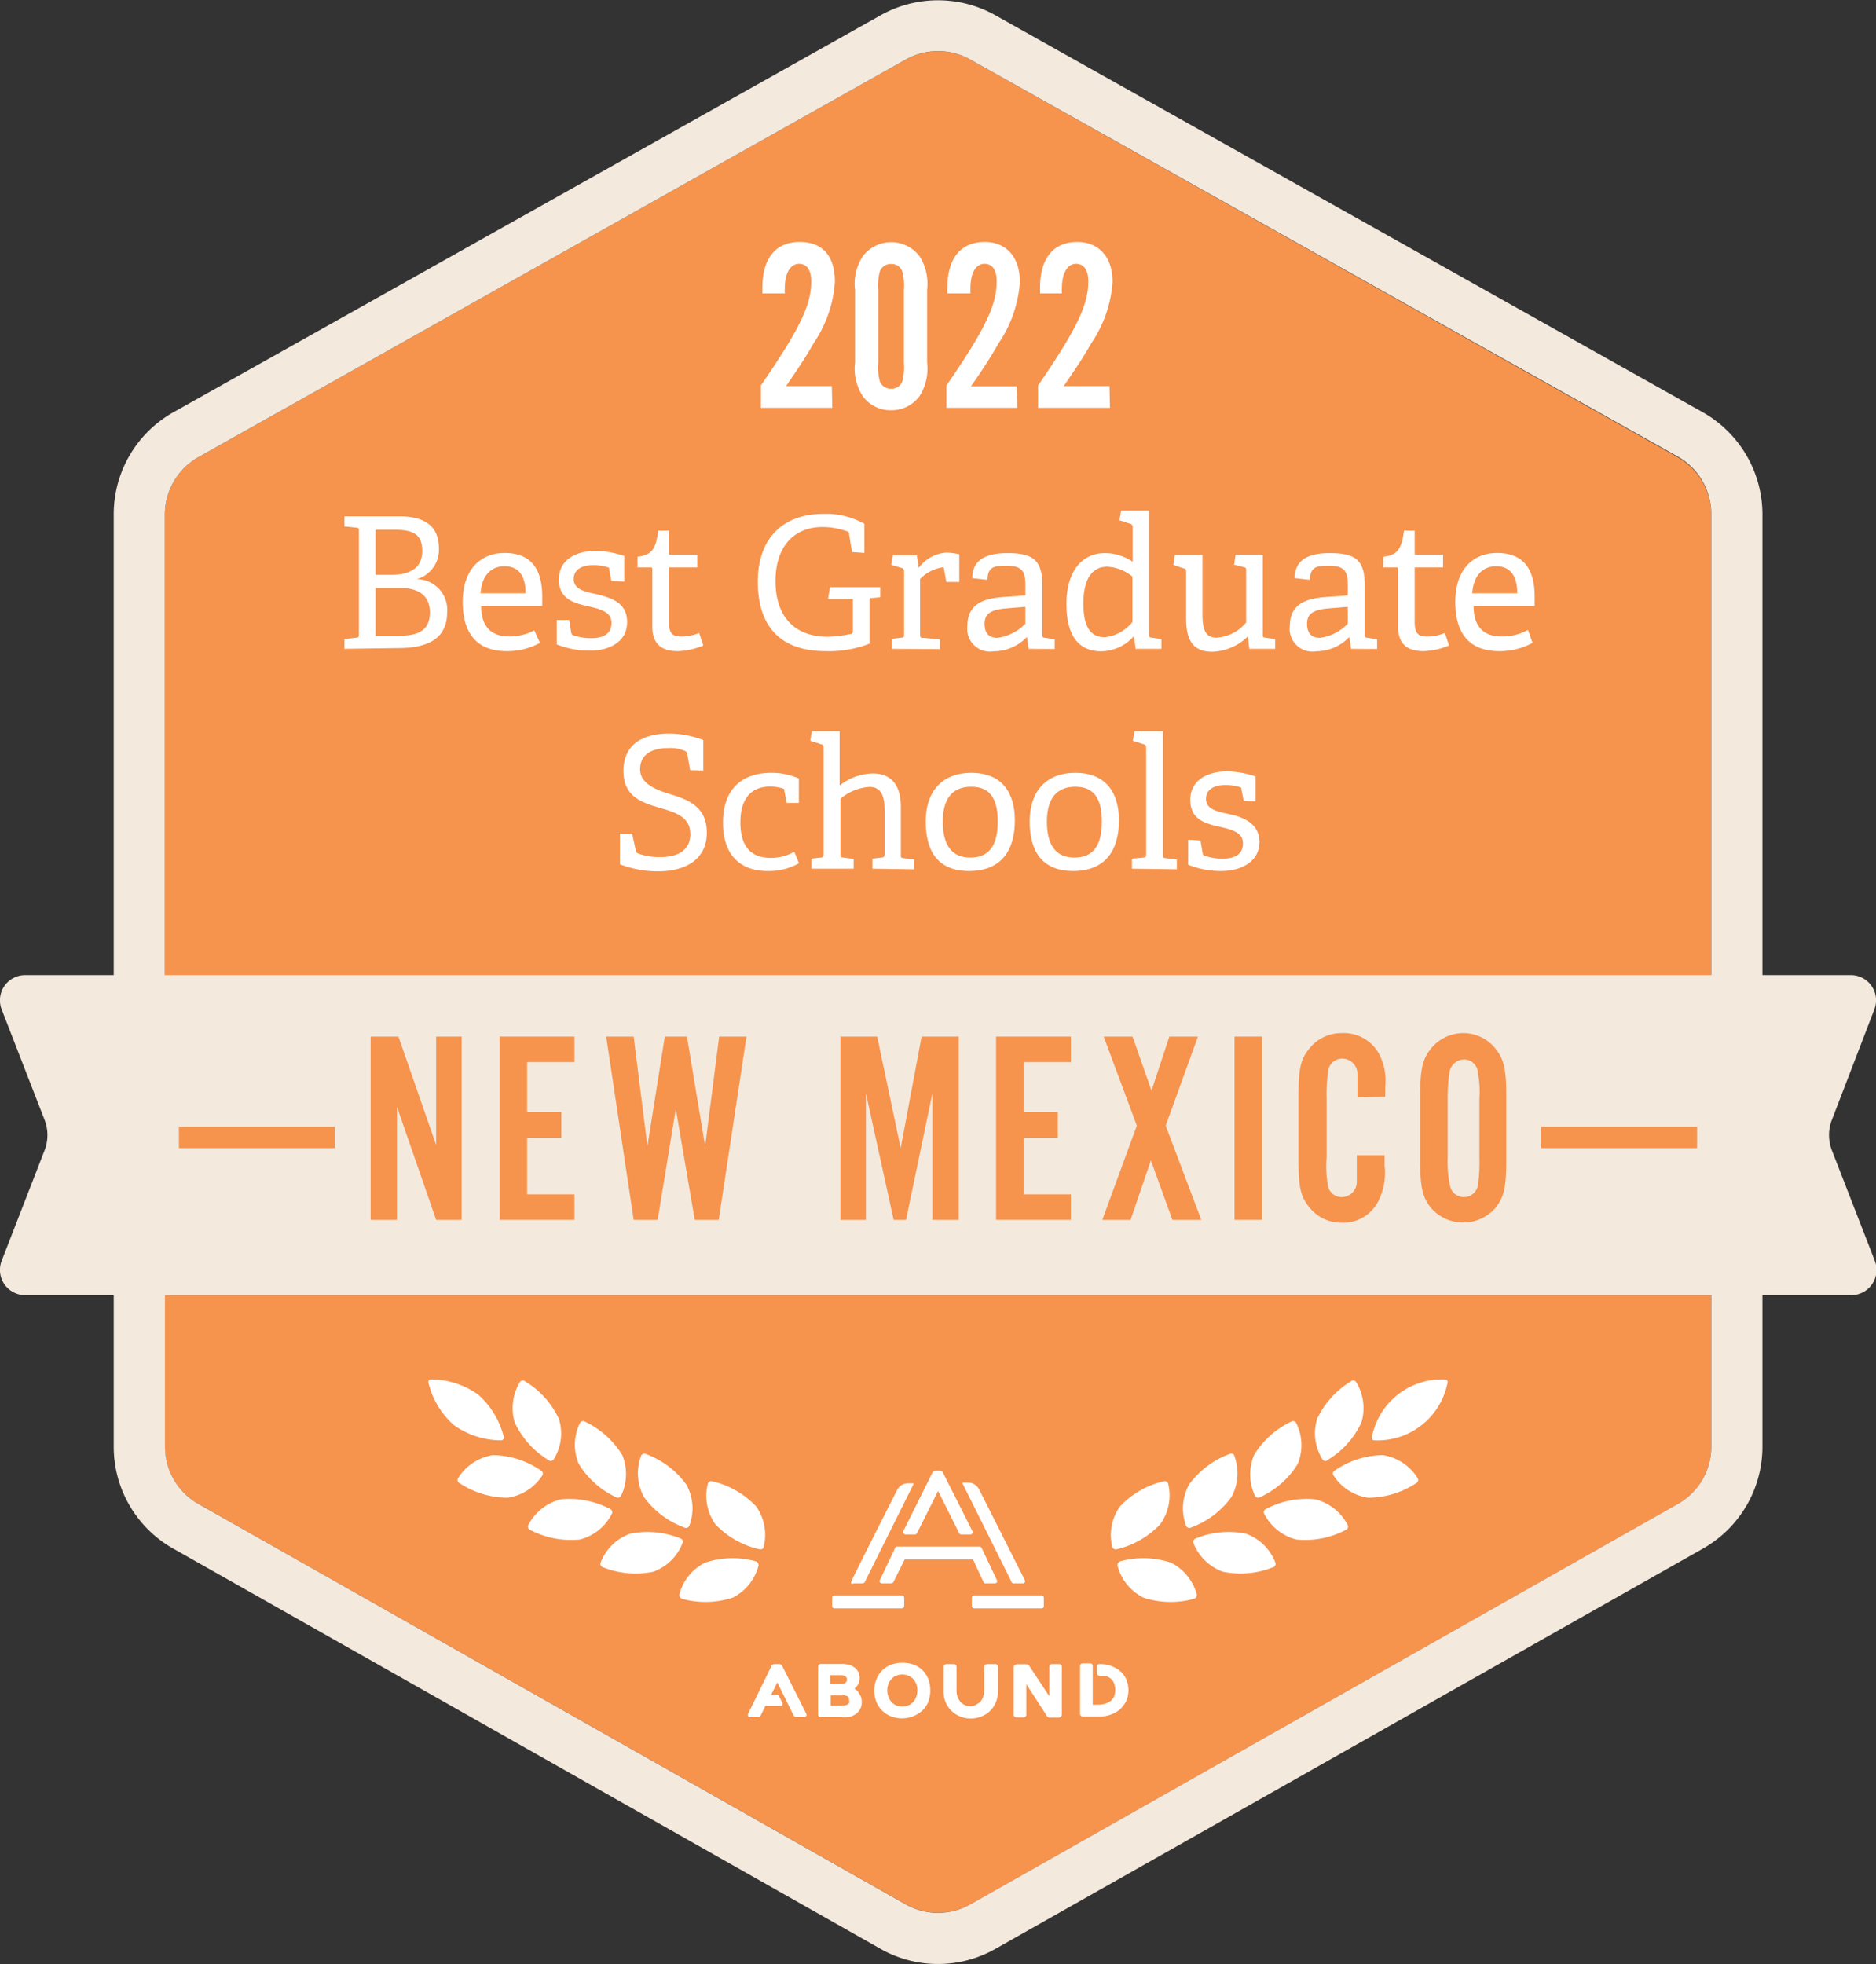 <svg xmlns="http://www.w3.org/2000/svg" viewBox="0 0 122.89 128.64"><rect x="0" y="0" width="122.89" height="128.64" fill="#333333" stroke="none"/><defs><style>.cls-1{fill:#f6934d;}.cls-2{fill:#f4e9dd;}.cls-3{fill:#fff;}</style></defs><title>2022-grad-school-new-mexico</title><g id="Layer_2" data-name="Layer 2"><g id="Layer_1-2" data-name="Layer 1"><path class="cls-1" d="M112.1,94.76V33.7a4.34,4.34,0,0,0-2.2-3.76L63.56,3.9a4.36,4.36,0,0,0-4.23,0L13,29.94a4.32,4.32,0,0,0-2.2,3.76V94.76A4.29,4.29,0,0,0,13,98.51l46.33,26.22a4.35,4.35,0,0,0,4.25,0l46.34-26.22A4.31,4.31,0,0,0,112.1,94.76Z"/><path class="cls-2" d="M111.54,27,65.2,1a7.68,7.68,0,0,0-7.51,0L11.36,27A7.67,7.67,0,0,0,7.45,33.7V94.76a7.67,7.67,0,0,0,3.89,6.67l46.33,26.21a7.63,7.63,0,0,0,7.55,0l46.34-26.21a7.67,7.67,0,0,0,3.89-6.67V33.7A7.69,7.69,0,0,0,111.54,27ZM59.33,3.9a4.34,4.34,0,0,1,4.23,0l46.34,26a4.34,4.34,0,0,1,2.2,3.76V64.58H10.8V33.7A4.32,4.32,0,0,1,13,29.94Zm50.58,94.61L63.57,124.73a4.31,4.31,0,0,1-4.25,0L13,98.51a4.29,4.29,0,0,1-2.19-3.75V83.89H112.1V94.76A4.31,4.31,0,0,1,109.91,98.51Z"/><path class="cls-3" d="M34.08,90.49a.24.24,0,0,1,.34,0,5.67,5.67,0,0,1,2.19,2.44,3.2,3.2,0,0,1-.36,2.69.24.24,0,0,1-.34,0,5.65,5.65,0,0,1-2.19-2.45A3.28,3.28,0,0,1,34.08,90.49Z"/><path class="cls-3" d="M28.07,90.58a.17.17,0,0,1,.18-.23,5.32,5.32,0,0,1,3.08,1A5.46,5.46,0,0,1,33,94.11a.18.18,0,0,1-.19.23,5.36,5.36,0,0,1-3.08-1A5.35,5.35,0,0,1,28.07,90.58Z"/><path class="cls-3" d="M42,95.34a.24.24,0,0,1,.32-.1,5.69,5.69,0,0,1,2.64,2,3.22,3.22,0,0,1,.19,2.71.24.24,0,0,1-.33.1,5.67,5.67,0,0,1-2.64-2A3.25,3.25,0,0,1,42,95.34Z"/><path class="cls-3" d="M39.34,102.37a.23.23,0,0,0,.17.29,5.73,5.73,0,0,0,3.28.29,3.24,3.24,0,0,0,1.93-1.9.23.23,0,0,0-.17-.29,5.7,5.7,0,0,0-3.27-.3A3.21,3.21,0,0,0,39.34,102.37Z"/><path class="cls-3" d="M46.37,97.17a.24.24,0,0,1,.31-.14,5.67,5.67,0,0,1,2.85,1.64,3.23,3.23,0,0,1,.49,2.67c0,.11-.16.17-.31.13a5.72,5.72,0,0,1-2.85-1.63A3.23,3.23,0,0,1,46.37,97.17Z"/><path class="cls-3" d="M44.5,104.46c0,.11.06.23.2.27a5.79,5.79,0,0,0,3.29-.08,3.24,3.24,0,0,0,1.7-2.12c0-.11-.06-.23-.21-.27a5.68,5.68,0,0,0-3.28.09A3.19,3.19,0,0,0,44.5,104.46Z"/><path class="cls-3" d="M38,93.19a.23.23,0,0,1,.33-.07,5.73,5.73,0,0,1,2.44,2.2A3.28,3.28,0,0,1,40.67,98a.24.24,0,0,1-.33.06,5.66,5.66,0,0,1-2.44-2.2A3.22,3.22,0,0,1,38,93.19Z"/><path class="cls-3" d="M34.6,99.91a.25.25,0,0,0,.15.31,5.76,5.76,0,0,0,3.23.62,3.22,3.22,0,0,0,2.11-1.71.23.23,0,0,0-.14-.3,5.69,5.69,0,0,0-3.23-.62A3.29,3.29,0,0,0,34.6,99.91Z"/><path class="cls-3" d="M30,96.83a.23.23,0,0,0,.11.32,5.73,5.73,0,0,0,3.15.95,3.25,3.25,0,0,0,2.28-1.48.23.23,0,0,0-.12-.31,5.61,5.61,0,0,0-3.14-1A3.28,3.28,0,0,0,30,96.83Z"/><path class="cls-3" d="M88.81,90.49a.24.24,0,0,0-.34,0,5.73,5.73,0,0,0-2.19,2.44,3.23,3.23,0,0,0,.37,2.69.22.22,0,0,0,.33,0,5.66,5.66,0,0,0,2.2-2.45A3.24,3.24,0,0,0,88.81,90.49Z"/><path class="cls-3" d="M94.82,90.58a.17.17,0,0,0-.18-.23,4.67,4.67,0,0,0-4.77,3.76.17.17,0,0,0,.18.23,4.67,4.67,0,0,0,4.77-3.76Z"/><path class="cls-3" d="M80.85,95.34c0-.11-.18-.15-.32-.1a5.74,5.74,0,0,0-2.64,2,3.26,3.26,0,0,0-.19,2.71.24.24,0,0,0,.33.1,5.67,5.67,0,0,0,2.64-2A3.25,3.25,0,0,0,80.85,95.34Z"/><path class="cls-3" d="M83.55,102.37a.23.23,0,0,1-.17.29,5.71,5.71,0,0,1-3.27.29,3.26,3.26,0,0,1-1.94-1.9.24.24,0,0,1,.18-.29,5.7,5.7,0,0,1,3.27-.3A3.22,3.22,0,0,1,83.55,102.37Z"/><path class="cls-3" d="M76.52,97.17a.24.24,0,0,0-.31-.14,5.65,5.65,0,0,0-2.84,1.64,3.2,3.2,0,0,0-.5,2.67.24.24,0,0,0,.31.13A5.68,5.68,0,0,0,76,99.84,3.23,3.23,0,0,0,76.52,97.17Z"/><path class="cls-3" d="M78.4,104.46c0,.11-.06.23-.21.27a5.75,5.75,0,0,1-3.28-.08,3.26,3.26,0,0,1-1.71-2.12c0-.11.06-.23.21-.27a5.68,5.68,0,0,1,3.28.09A3.25,3.25,0,0,1,78.4,104.46Z"/><path class="cls-3" d="M84.9,93.19a.23.23,0,0,0-.33-.07,5.65,5.65,0,0,0-2.43,2.2A3.29,3.29,0,0,0,82.22,98a.24.24,0,0,0,.33.06A5.61,5.61,0,0,0,85,95.9,3.22,3.22,0,0,0,84.9,93.19Z"/><path class="cls-3" d="M88.29,99.91a.24.24,0,0,1-.15.31,5.72,5.72,0,0,1-3.22.62,3.27,3.27,0,0,1-2.12-1.71.23.23,0,0,1,.15-.3,5.64,5.64,0,0,1,3.22-.62A3.29,3.29,0,0,1,88.29,99.91Z"/><path class="cls-3" d="M92.87,96.83a.23.23,0,0,1-.11.32,5.7,5.7,0,0,1-3.14.95,3.23,3.23,0,0,1-2.28-1.48.22.22,0,0,1,.11-.31,5.61,5.61,0,0,1,3.14-1A3.26,3.26,0,0,1,92.87,96.83Z"/><rect class="cls-3" x="54.51" y="104.5" width="4.72" height="0.85" rx="0.15"/><path class="cls-3" d="M55.91,103.71h.6a.15.15,0,0,0,.14-.09l3.17-6.37a.07.07,0,0,0,0-.09.11.11,0,0,0-.08,0h-.27a.78.78,0,0,0-.7.43c-.7,1.38-3,5.91-3,6a.14.14,0,0,0,0,.14A.14.14,0,0,0,55.91,103.71Z"/><path class="cls-3" d="M66.41,103.71H67a.13.13,0,0,0,.13-.07.16.16,0,0,0,0-.15l-3-5.95a.81.81,0,0,0-.71-.43h-.27a.1.1,0,0,0-.08,0,.07.07,0,0,0,0,.09l3.17,6.37A.16.16,0,0,0,66.41,103.71Z"/><rect class="cls-3" x="63.66" y="104.5" width="4.72" height="0.85" rx="0.15"/><path class="cls-3" d="M59.19,100.43a.16.16,0,0,0,.13.08h.61a.15.15,0,0,0,.14-.09l1.38-2.76,1.38,2.76a.14.14,0,0,0,.13.09h.61a.16.16,0,0,0,.13-.07.16.16,0,0,0,0-.15l-1.93-3.83a.23.23,0,0,0-.21-.13h-.26a.24.24,0,0,0-.22.13l-1.91,3.83A.14.14,0,0,0,59.19,100.43Z"/><path class="cls-3" d="M64.43,103.63a.13.13,0,0,0,.13.08h.61a.14.14,0,0,0,.13-.07.16.16,0,0,0,0-.15l-1-2.11a.16.16,0,0,0-.14-.08H58.77a.14.14,0,0,0-.13.08l-1,2.11a.14.14,0,0,0,0,.15.15.15,0,0,0,.13.07h.61a.16.16,0,0,0,.14-.08l.74-1.48h4.48Z"/><path class="cls-3" d="M56.22,110.81a.86.86,0,0,0-.26-.2h0a.84.84,0,0,0,.35-.68.87.87,0,0,0-.1-.44.84.84,0,0,0-.27-.29.86.86,0,0,0-.35-.16,1.74,1.74,0,0,0-.39-.05H53.76a.18.18,0,0,0-.17.17v3.14a.18.18,0,0,0,.17.17H55.1a2.42,2.42,0,0,0,.47,0,1.23,1.23,0,0,0,.44-.17.86.86,0,0,0,.31-.32.92.92,0,0,0,.13-.51.91.91,0,0,0-.23-.61Zm-.6.57a.27.27,0,0,1,0,.17.45.45,0,0,1-.13.11,1,1,0,0,1-.33.06h-.74v-.67h.76a.63.63,0,0,1,.38.08S55.62,111.21,55.62,111.38Zm-.23-1.16a.38.38,0,0,1-.28.08h-.73v-.57h.68a.53.53,0,0,1,.33.08.23.23,0,0,1,.09.21A.27.27,0,0,1,55.39,110.22Z"/><path class="cls-3" d="M60.42,109.39h0a1.58,1.58,0,0,0-.58-.36,2.05,2.05,0,0,0-.72-.12,2,2,0,0,0-.75.13,1.6,1.6,0,0,0-.58.37,1.77,1.77,0,0,0-.38.58,2,2,0,0,0-.14.75,2,2,0,0,0,.14.74,1.73,1.73,0,0,0,.38.57,1.75,1.75,0,0,0,.58.37,2,2,0,0,0,2.05-.38,1.65,1.65,0,0,0,.39-.58,2.17,2.17,0,0,0,0-1.48A1.69,1.69,0,0,0,60.42,109.39Zm-.33,1.32a1.21,1.21,0,0,1-.07.43,1.05,1.05,0,0,1-.2.34,1,1,0,0,1-.31.22,1.13,1.13,0,0,1-.81,0,1,1,0,0,1-.3-.22.9.9,0,0,1-.2-.34,1.18,1.18,0,0,1-.08-.43,1.07,1.07,0,0,1,.08-.41.94.94,0,0,1,.2-.33.9.9,0,0,1,.3-.21,1.07,1.07,0,0,1,.41-.08,1.06,1.06,0,0,1,.4.08,1,1,0,0,1,.31.21,1.12,1.12,0,0,1,.2.33A1.1,1.1,0,0,1,60.09,110.71Z"/><path class="cls-3" d="M65.14,109h-.48a.19.19,0,0,0-.19.19v1.53a1.21,1.21,0,0,1-.07.43,1.05,1.05,0,0,1-.2.34l.06,0h0l-.08,0v0a1.26,1.26,0,0,1-.28.19.75.75,0,0,1-.35.08.82.82,0,0,1-.35-.08,1,1,0,0,1-.27-.19l0,0h0a1.27,1.27,0,0,1-.2-.34,1.21,1.21,0,0,1-.07-.43v-1.53a.18.18,0,0,0-.19-.19h-.48a.18.18,0,0,0-.18.19v1.56a2,2,0,0,0,.13.74,1.75,1.75,0,0,0,.39.57,1.65,1.65,0,0,0,.58.37,1.73,1.73,0,0,0,.69.13,1.79,1.79,0,0,0,.68-.13,1.75,1.75,0,0,0,.58-.37,1.73,1.73,0,0,0,.38-.57,2,2,0,0,0,.14-.74v-1.56A.19.19,0,0,0,65.14,109Z"/><path class="cls-3" d="M69.39,109h-.48a.17.17,0,0,0-.17.17v1.94l-1.32-2a.22.22,0,0,0-.18-.1h-.62a.22.22,0,0,0-.22.22v3.08a.18.18,0,0,0,.18.18h.48a.18.18,0,0,0,.17-.18v-2l1.35,2.09a.21.21,0,0,0,.18.1h.58a.22.22,0,0,0,.22-.22v-3.09A.18.18,0,0,0,69.39,109Z"/><path class="cls-3" d="M73.78,110a1.56,1.56,0,0,0-.4-.54A2,2,0,0,0,72,109a.14.14,0,0,0-.14.14v.44a.21.21,0,0,0,.19.2h.07a2.72,2.72,0,0,1,.3,0,.84.84,0,0,1,.34.17.7.7,0,0,1,.21.29,1.23,1.23,0,0,1,0,.9.75.75,0,0,1-.24.29,1.26,1.26,0,0,1-.37.17,1.86,1.86,0,0,1-.48.06h-.3v-2.55a.16.16,0,0,0-.16-.16h-.5a.17.17,0,0,0-.17.16v3.15a.18.18,0,0,0,.17.17h1.16a2.1,2.1,0,0,0,.64-.11,2,2,0,0,0,.59-.31,1.84,1.84,0,0,0,.44-.55,1.65,1.65,0,0,0,.17-.77A1.86,1.86,0,0,0,73.78,110Z"/><path class="cls-3" d="M51,109h-.28a.21.21,0,0,0-.19.13L49,112.26a.15.15,0,0,0,.13.21h.56a.16.16,0,0,0,.13-.08l.32-.66h1a.11.11,0,0,0,.11-.06.12.12,0,0,0,0-.13l-.23-.46a.13.13,0,0,0-.12-.09h-.38l.4-.79L52,112.39a.16.16,0,0,0,.13.08h.56a.15.15,0,0,0,.13-.21l-1.58-3.14A.22.22,0,0,0,51,109Z"/><path class="cls-2" d="M121.24,84.83H1.65A1.65,1.65,0,0,1,.11,82.58l2.81-7.23a2.76,2.76,0,0,0,0-2L.11,66.12a1.65,1.65,0,0,1,1.54-2.25H121.24a1.65,1.65,0,0,1,1.54,2.25L120,73.35a2.76,2.76,0,0,0,0,2l2.81,7.23A1.65,1.65,0,0,1,121.24,84.83Z"/><path class="cls-3" d="M54.52,26.71H49.84V25.25c2.53-3.68,3.3-5.26,3.3-6.82,0-.75-.29-1.15-.8-1.15s-.93.51-.93,1.63a2.16,2.16,0,0,0,0,.31H49.94c0-.16,0-.32,0-.37,0-1.92.86-3,2.44-3s2.31,1,2.31,2.61a8.11,8.11,0,0,1-1.38,4c-.45.78-.67,1.15-1.82,2.83h3Z"/><path class="cls-3" d="M60.73,23.73a3.38,3.38,0,0,1-.49,2.21,2.29,2.29,0,0,1-1.86.93,2.25,2.25,0,0,1-1.87-.93,3.31,3.31,0,0,1-.5-2.21V19a3.31,3.31,0,0,1,.5-2.21,2.34,2.34,0,0,1,3.73,0A3.38,3.38,0,0,1,60.73,19Zm-3.2,0A3.59,3.59,0,0,0,57.64,25a.76.76,0,0,0,.74.46A.75.75,0,0,0,59.1,25a3.59,3.59,0,0,0,.11-1.25V19a3.52,3.52,0,0,0-.11-1.24.75.75,0,0,0-.72-.47.76.76,0,0,0-.74.47A3.52,3.52,0,0,0,57.53,19Z"/><path class="cls-3" d="M66.64,26.71H62V25.25c2.53-3.68,3.29-5.26,3.29-6.82,0-.75-.28-1.15-.8-1.15s-.92.51-.92,1.63c0,0,0,.18,0,.31H62.06c0-.16,0-.32,0-.37,0-1.92.86-3,2.45-3,1.42,0,2.3,1,2.3,2.61a8.11,8.11,0,0,1-1.38,4A32,32,0,0,1,63.6,25.3h3Z"/><path class="cls-3" d="M72.71,26.71H68V25.25c2.52-3.68,3.29-5.26,3.29-6.82,0-.75-.29-1.15-.8-1.15s-.93.51-.93,1.63a2.16,2.16,0,0,0,0,.31H68.13c0-.16,0-.32,0-.37,0-1.92.86-3,2.44-3,1.43,0,2.31,1,2.31,2.61a8.11,8.11,0,0,1-1.38,4c-.45.78-.67,1.15-1.82,2.83h3Z"/><path class="cls-3" d="M22.56,42.5v-.64l.76-.09c.16,0,.19-.06.19-.24V34.8c0-.18,0-.22-.19-.24l-.76-.08v-.66h3.57c2.06,0,2.62.94,2.62,2.12a2,2,0,0,1-1.46,2v0a2,2,0,0,1,2,2.16c0,1.78-1.33,2.35-3.21,2.35Zm3.1-4.85c.94,0,2-.28,2-1.56,0-1.11-.62-1.39-1.82-1.39H24.6v2.95Zm.31,4c1.26,0,2.19-.22,2.19-1.55,0-1.16-.85-1.59-1.95-1.59H24.6v3.14Z"/><path class="cls-3" d="M35.37,42.11a4.45,4.45,0,0,1-2.18.54c-2.17,0-2.88-1.43-2.88-3.22,0-2.19,1.23-3.21,2.74-3.21s2.47.79,2.47,2.87c0,.15,0,.39,0,.6h-4c0,1.21.53,2,1.84,2A3.49,3.49,0,0,0,35,41.29Zm-.94-3.25c0-1.37-.65-1.77-1.38-1.77s-1.48.44-1.57,1.77Z"/><path class="cls-3" d="M40.05,38.05l-.14-.74c0-.08,0-.13-.12-.16a3.16,3.16,0,0,0-.94-.13c-.87,0-1.27.39-1.27.9,0,.69.72.83,1.5,1,.94.24,2,.53,2,1.83s-1.17,1.87-2.44,1.87a5.79,5.79,0,0,1-2.17-.41v-1.6l.81,0,.14.83a.19.19,0,0,0,.14.17,3.45,3.45,0,0,0,1.18.19c.8,0,1.32-.3,1.32-1s-.69-.89-1.45-1.07c-.94-.21-2-.45-2-1.77s1.15-1.87,2.38-1.87a5.78,5.78,0,0,1,1.9.33V38.1Z"/><path class="cls-3" d="M46.07,42.28a4.6,4.6,0,0,1-1.67.37c-1.15,0-1.67-.54-1.67-1.62V37.29c0-.08,0-.12-.09-.12h-.88v-.7c.94-.12,1.2-.49,1.36-1.71h.7v1.46c0,.07,0,.12.1.12h1.76v.83H43.82V40.7c0,.76.18,1,.87,1a3.15,3.15,0,0,0,1.11-.24Z"/><path class="cls-3" d="M57.15,39.17c-.14,0-.19,0-.19.2v2.79a7.29,7.29,0,0,1-2.88.49c-3.24,0-4.44-1.93-4.44-4.55s1.43-4.44,4.32-4.44a5.1,5.1,0,0,1,2.66.65v1.91l-.81-.06L55.62,35c0-.1,0-.18-.17-.21a4.84,4.84,0,0,0-1.56-.27c-1.9,0-3.09,1.3-3.09,3.54s1.17,3.65,3.43,3.65a7.68,7.68,0,0,0,1.47-.18c.11,0,.17-.06.17-.21V39.24H54.24l.13-.78h3.29v.66Z"/><path class="cls-3" d="M58.43,42.5v-.66l.6-.07c.17,0,.19-.06.19-.24V37.45a.22.22,0,0,0-.16-.25L58.38,37l.11-.63h1.57l.12.83h0a2.42,2.42,0,0,1,1.79-1,3.83,3.83,0,0,1,.87.11v1.81l-.85,0-.15-.83c0-.09,0-.12-.14-.12a2.55,2.55,0,0,0-1.43.76v3.61c0,.19,0,.23.19.24l1.11.1v.64Z"/><path class="cls-3" d="M67.38,42.5l-.11-.78h0a3,3,0,0,1-2.17.94A1.49,1.49,0,0,1,63.37,41c0-1.2.74-1.76,2.18-1.88L67.17,39v-.64c0-.87-.16-1.3-1.21-1.3-.73,0-1.26,0-1.27.92l-1-.11c0-1.47,1.37-1.64,2.31-1.64,1.71,0,2.28.48,2.28,2.13v3.18c0,.19,0,.22.19.24l.62.09v.64Zm-.21-2.75-1.35.11c-1,.1-1.32.4-1.32,1s.27.92.84.92a3.09,3.09,0,0,0,1.83-.93Z"/><path class="cls-3" d="M74.39,42.5l-.1-.79h-.05a2.89,2.89,0,0,1-2.11.95c-1.37,0-2.27-.89-2.27-3.1s1.07-3.33,2.51-3.33a3.18,3.18,0,0,1,1.83.57V34.55a.22.22,0,0,0-.15-.24l-.72-.23.11-.63h1.83v8.08c0,.19,0,.22.19.24l.62.09v.64Zm-.21-4.73a2.8,2.8,0,0,0-1.64-.65c-1.13,0-1.57,1-1.57,2.41,0,1.67.56,2.21,1.4,2.21a2.69,2.69,0,0,0,1.81-1Z"/><path class="cls-3" d="M81.84,42.5l-.1-.81h0a3.49,3.49,0,0,1-2.32,1c-1.32,0-1.72-.81-1.72-2.19v-3c0-.19,0-.24-.2-.28L76.86,37l.1-.65h1.81v3.87c0,1,.18,1.55.93,1.55a2.73,2.73,0,0,0,1.93-1V37.41c0-.2,0-.23-.19-.27l-.6-.15.1-.65h1.78v5.18c0,.18,0,.24.17.25l.64.09v.64Z"/><path class="cls-3" d="M88.5,42.5l-.11-.78h0a3,3,0,0,1-2.17.94A1.49,1.49,0,0,1,84.49,41c0-1.2.75-1.76,2.19-1.88L88.29,39v-.64c0-.87-.16-1.3-1.21-1.3-.73,0-1.26,0-1.27.92l-1-.11c0-1.47,1.37-1.64,2.31-1.64,1.71,0,2.28.48,2.28,2.13v3.18c0,.19,0,.22.2.24l.61.09v.64Zm-.21-2.75-1.35.11c-1,.1-1.32.4-1.32,1s.28.92.84.92a3.09,3.09,0,0,0,1.83-.93Z"/><path class="cls-3" d="M94.92,42.28a4.6,4.6,0,0,1-1.67.37c-1.15,0-1.67-.54-1.67-1.62V37.29c0-.08,0-.12-.09-.12h-.88v-.7c.94-.12,1.2-.49,1.36-1.71h.7v1.46c0,.07,0,.12.1.12h1.76v.83H92.67V40.7c0,.76.18,1,.87,1a3.15,3.15,0,0,0,1.11-.24Z"/><path class="cls-3" d="M100.39,42.11a4.45,4.45,0,0,1-2.18.54c-2.18,0-2.88-1.43-2.88-3.22,0-2.19,1.22-3.21,2.73-3.21s2.47.79,2.47,2.87c0,.15,0,.39,0,.6h-4c0,1.21.53,2,1.83,2a3.44,3.44,0,0,0,1.73-.43Zm-1-3.25c0-1.37-.65-1.77-1.38-1.77s-1.47.44-1.57,1.77Z"/><path class="cls-3" d="M45.21,50.45l-.18-1c0-.17-.07-.21-.13-.25a2.35,2.35,0,0,0-1.14-.2c-1.23,0-1.83.54-1.83,1.39s.86,1.28,1.82,1.58c1.2.37,2.55.77,2.55,2.57s-1.46,2.53-3.17,2.53a6.87,6.87,0,0,1-2.52-.46v-2h.8l.23,1.06c0,.16.07.2.24.26a4.13,4.13,0,0,0,1.34.21c1.23,0,2-.47,2-1.51s-.83-1.37-1.77-1.65c-1.21-.36-2.61-.67-2.61-2.48s1.34-2.45,3-2.45a6.46,6.46,0,0,1,2.23.42v2Z"/><path class="cls-3" d="M52.34,56.54a4,4,0,0,1-2.05.51c-2,0-2.93-1.26-2.93-3.16,0-2.28,1.32-3.27,3.15-3.27a4.42,4.42,0,0,1,1.82.37v1.6l-.8,0-.15-.79c0-.09,0-.13-.14-.17a2.74,2.74,0,0,0-.82-.11c-1.06,0-1.92.63-1.92,2.34s.8,2.33,2,2.33a3.09,3.09,0,0,0,1.53-.4Z"/><path class="cls-3" d="M57.15,56.9v-.66l.58-.07c.16,0,.22-.07.22-.24V53.14c0-.89-.16-1.6-1-1.6a3.29,3.29,0,0,0-1.9.78v3.61c0,.19,0,.22.19.24l.68.09v.64H53.16v-.66l.6-.07c.17,0,.19-.06.19-.24V49c0-.13,0-.21-.15-.25l-.72-.23.1-.63H55v3.56a3.61,3.61,0,0,1,2.16-.79c1.28,0,1.85.83,1.85,2.18v3.13c0,.19,0,.22.19.24l.68.09v.64Z"/><path class="cls-3" d="M60.64,53.8c0-1.89,1-3.18,3-3.18s2.84,1.31,2.84,3.11c0,2-.91,3.32-3,3.32S60.64,55.7,60.64,53.8Zm4.72,0c0-1.57-.57-2.27-1.74-2.27s-1.86.7-1.86,2.28.61,2.36,1.8,2.36S65.36,55.44,65.36,53.8Z"/><path class="cls-3" d="M67.45,53.8c0-1.89,1-3.18,3-3.18s2.85,1.31,2.85,3.11c0,2-.92,3.32-3,3.32S67.45,55.7,67.45,53.8Zm4.73,0c0-1.57-.58-2.27-1.74-2.27s-1.86.7-1.86,2.28.61,2.36,1.8,2.36S72.18,55.44,72.18,53.8Z"/><path class="cls-3" d="M74.15,56.9v-.66l.74-.07c.17,0,.19-.06.19-.24V49c0-.13,0-.21-.15-.25l-.72-.23.11-.63h1.86v8.08c0,.19,0,.22.19.24l.72.09v.64Z"/><path class="cls-3" d="M81.47,52.45l-.15-.74c0-.08,0-.13-.12-.16a3.08,3.08,0,0,0-.93-.13c-.88,0-1.27.39-1.27.9,0,.69.71.83,1.5,1s2,.53,2,1.83S81.29,57.05,80,57.05a5.79,5.79,0,0,1-2.17-.41V55l.81.05.14.83a.19.19,0,0,0,.14.17,3.45,3.45,0,0,0,1.18.19c.81,0,1.32-.3,1.32-1s-.68-.89-1.45-1.07c-.94-.21-2-.45-2-1.77s1.15-1.87,2.38-1.87a5.78,5.78,0,0,1,1.9.33V52.5Z"/><rect class="cls-1" x="11.72" y="73.8" width="10.21" height="1.4"/><rect class="cls-1" x="100.96" y="73.8" width="10.21" height="1.4"/><path class="cls-1" d="M28.57,79.9,26,72.49V79.9H24.28v-12H26.1L28.57,75V67.9h1.67v12Z"/><path class="cls-1" d="M37.63,69.57h-3.1v3.28h2.24v1.67H34.53v3.71h3.1V79.9h-4.9v-12h4.9Z"/><path class="cls-1" d="M45.51,79.9l-1.24-7.27L43.08,79.9H41.51l-1.8-12h1.8l.9,7.18,1.14-7.18H45l1.19,7.18.92-7.18H48.9l-1.82,12Z"/><path class="cls-1" d="M61.08,79.9V71.6l-1.73,8.3h-.81l-1.82-8.3v8.3H55.05v-12h2.41L59,75.21l1.37-7.31h2.43v12Z"/><path class="cls-1" d="M70.15,69.57h-3.1v3.28h2.24v1.67H67.05v3.71h3.1V79.9h-4.9v-12h4.9Z"/><path class="cls-1" d="M78.69,79.9H76.8L75.39,76,74.06,79.9H72.21l2.26-6.17L72.3,67.9h1.89l1.24,3.54L76.6,67.9h1.87l-2.11,5.83Z"/><path class="cls-1" d="M82.67,79.9h-1.8v-12h1.8Z"/><path class="cls-1" d="M88.92,71.87c0-.7,0-1.24,0-1.53a1,1,0,0,0-1-1,.93.93,0,0,0-.92.79A11.35,11.35,0,0,0,86.9,72v3.82A7.2,7.2,0,0,0,87,77.73a.91.91,0,0,0,.88.68,1,1,0,0,0,1-1c0-.32,0-1.2,0-1.74h1.82v.68a4.14,4.14,0,0,1-.42,2.34,2.59,2.59,0,0,1-2.39,1.4,2.67,2.67,0,0,1-2.11-1c-.59-.72-.72-1.31-.72-3.19V71.87c0-1.89.13-2.48.72-3.2a2.67,2.67,0,0,1,2.11-1A2.64,2.64,0,0,1,90.32,69a3.84,3.84,0,0,1,.42,2.2v.64Z"/><path class="cls-1" d="M98.67,76c0,1.78-.15,2.43-.72,3.13a2.8,2.8,0,0,1-4.2,0c-.57-.7-.72-1.37-.72-3.13V71.8c0-1.76.15-2.43.72-3.13a2.73,2.73,0,0,1,2.11-1,2.69,2.69,0,0,1,2.09,1c.57.7.72,1.35.72,3.13Zm-3.84-.2A7.51,7.51,0,0,0,95,77.73a.92.92,0,0,0,.9.68.94.94,0,0,0,.92-.79,11.35,11.35,0,0,0,.09-1.82V72a7.29,7.29,0,0,0-.13-1.93.91.91,0,0,0-.88-.68,1,1,0,0,0-.94.79A11.74,11.74,0,0,0,94.83,72Z"/></g></g></svg>